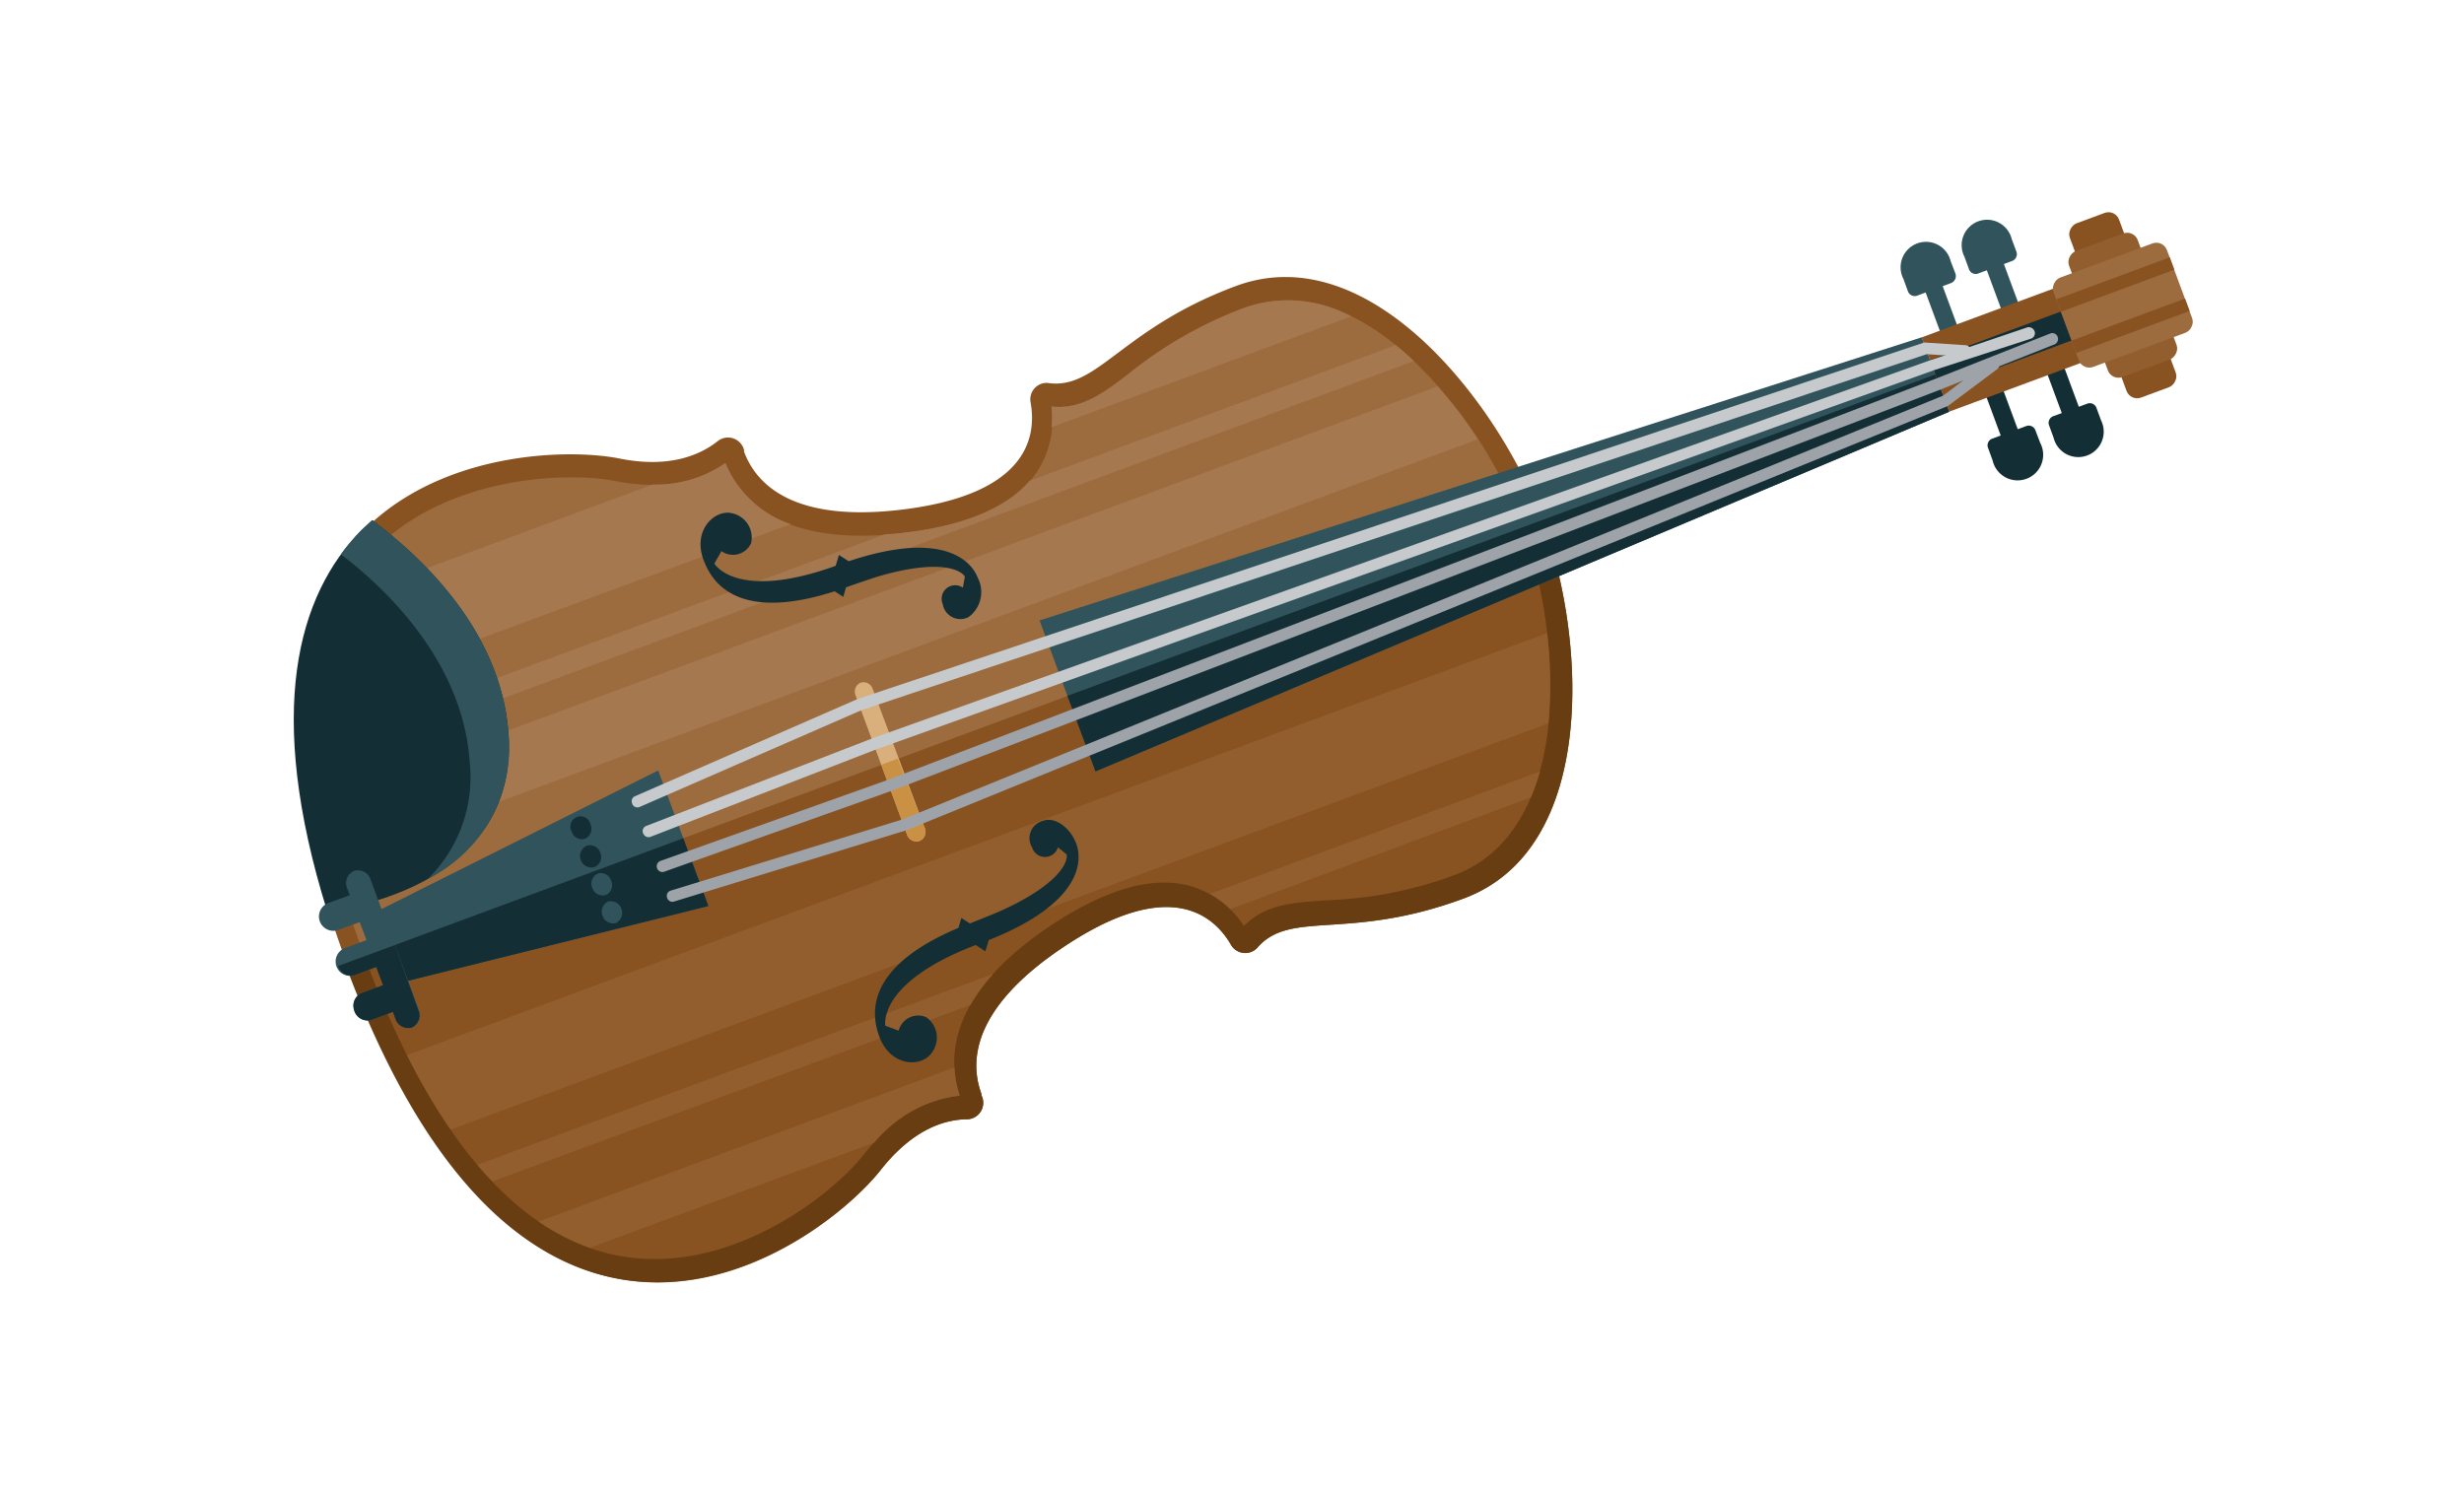 <?xml version="1.0" encoding="UTF-8" standalone="no"?>
<svg
   id="Layer_1"
   data-name="Layer 1"
   viewBox="0 0 165 100"
   version="1.1"
   sodipodi:docname="viola_icon.svg"
   inkscape:version="1.4.2 (ebf0e940, 2025-05-08)"
   xmlns:inkscape="http://www.inkscape.org/namespaces/inkscape"
   xmlns:sodipodi="http://sodipodi.sourceforge.net/DTD/sodipodi-0.dtd"
   xmlns="http://www.w3.org/2000/svg"
   xmlns:svg="http://www.w3.org/2000/svg">
  <sodipodi:namedview
     id="namedview39"
     pagecolor="#ffffff"
     bordercolor="#000000"
     borderopacity="0.25"
     inkscape:showpageshadow="2"
     inkscape:pageopacity="0.0"
     inkscape:pagecheckerboard="0"
     inkscape:deskcolor="#d1d1d1"
     inkscape:zoom="2.398397"
     inkscape:cx="45.655495"
     inkscape:cy="8.5473757"
     inkscape:window-width="1456"
     inkscape:window-height="752"
     inkscape:window-x="0"
     inkscape:window-y="38"
     inkscape:window-maximized="0"
     inkscape:current-layer="Layer_1" />
  <defs
     id="defs1">
    <style
       id="style1">.cls-1{fill:#895221;}.cls-2{fill:#9c6b3e;}.cls-3{fill:#683d11;}.cls-4{fill:#a67850;}.cls-5{fill:#935e2e;}.cls-6{fill:#132f35;}.cls-7{fill:#31545c;}.cls-8{fill:#d9b07b;}.cls-9{fill:#ca9144;}.cls-10{fill:#c7cacc;}.cls-11{fill:#9da3a8;}</style>
  </defs>
  <path
     class="cls-1"
     d="m 58.987,78.342 c 2.144,-2.718 4.277,-3.382 5.824,-3.382 a 1.105,1.105 0 0 0 0.906,-1.613 v 0 a 0.398,0.398 0 0 0 0,-0.099 c -0.785,-2.133 -0.63,-5.647 5.271,-9.669 7.095,-4.84 10.167,-2.453 11.415,-0.354 a 1.105,1.105 0 0 0 1.768,0.276 c 2.21,-2.608 6.067,-0.453 13.813,-3.315 9.017,-3.315 8.233,-17.438 5.337,-25.262 -2.895,-7.824 -11.559,-19.107 -20.554,-15.769 -7.735,2.873 -9.272,7.017 -12.642,6.487 a 1.105,1.105 0 0 0 -1.105,1.348 c 0.42,2.409 -0.354,6.222 -8.896,7.172 -7.106,0.785 -9.504,-1.779 -10.299,-3.912 v -0.099 0 a 1.105,1.105 0 0 0 -1.735,-0.63 c -1.205,0.972 -3.315,1.857 -6.63,1.182 -6.409,-1.26 -30.588,0.486 -18.223,33.859 12.366,33.373 31.704,18.908 35.749,13.78 z"
     id="path1"
     style="stroke-width:1.105" />
  <path
     class="cls-2"
     d="m 57.882,77.281 c 2.31,-2.928 4.685,-3.757 6.387,-3.901 -0.906,-2.763 -0.541,-6.862 5.846,-11.227 3.812,-2.586 7.05,-3.536 9.625,-2.807 a 6.387,6.387 0 0 1 3.558,2.674 c 1.426,-1.459 3.249,-1.569 5.525,-1.724 a 27.494,27.494 0 0 0 8.553,-1.68 c 4.42,-1.647 5.868,-6.233 6.288,-9.791 A 29.925,29.925 0 0 0 94.448,23.962 C 91.818,21.531 87.751,18.989 83.309,20.647 A 27.815,27.815 0 0 0 75.717,24.957 c -1.812,1.359 -3.315,2.464 -5.304,2.287 a 6.365,6.365 0 0 1 -0.961,4.343 c -1.481,2.21 -4.553,3.625 -9.128,4.133 -7.735,0.862 -10.642,-2.011 -11.747,-4.697 -1.392,0.995 -3.735,1.912 -7.382,1.193 -3.647,-0.718 -12.808,-0.21 -17.316,6.056 -3.956,5.525 -3.779,14.167 0.53,25.792 4.31,11.625 9.824,18.333 16.399,19.891 7.503,1.823 14.742,-3.713 17.073,-6.675 z"
     id="path2"
     style="stroke-width:1.105" />
  <path
     class="cls-3"
     d="m 58.987,78.342 c 2.144,-2.718 4.277,-3.382 5.824,-3.382 a 1.105,1.105 0 0 0 0.906,-1.613 v 0 a 0.398,0.398 0 0 0 0,-0.099 c -0.785,-2.133 -0.63,-5.647 5.271,-9.669 7.095,-4.84 10.167,-2.453 11.415,-0.354 a 1.105,1.105 0 0 0 1.768,0.276 c 2.21,-2.608 6.067,-0.453 13.813,-3.315 9.017,-3.315 8.233,-17.438 5.337,-25.262 L 23.105,64.529 C 35.46,97.902 54.942,83.47 58.987,78.342 Z"
     id="path3"
     style="stroke-width:1.105" />
  <path
     class="cls-1"
     d="m 40.808,83.967 c 7.503,1.812 14.742,-3.724 17.073,-6.686 2.332,-2.962 4.685,-3.757 6.387,-3.901 -0.906,-2.763 -0.541,-6.862 5.846,-11.227 3.812,-2.586 7.05,-3.536 9.625,-2.807 a 6.387,6.387 0 0 1 3.558,2.674 c 1.426,-1.459 3.249,-1.569 5.525,-1.724 a 27.494,27.494 0 0 0 8.553,-1.68 c 4.42,-1.647 5.868,-6.233 6.288,-9.791 A 31.273,31.273 0 0 0 101.963,35.322 L 24.409,64.054 c 4.299,11.614 9.824,18.322 16.399,19.913 z"
     id="path4"
     style="stroke-width:1.105" />
  <path
     class="cls-4"
     d="m 70.413,27.222 a 7.36,7.36 0 0 1 0,1.392 l 20.068,-7.426 a 8.841,8.841 0 0 0 -7.194,-0.564 27.815,27.815 0 0 0 -7.592,4.31 c -1.79,1.403 -3.249,2.509 -5.282,2.287 z"
     id="path5"
     style="stroke-width:1.105" />
  <path
     class="cls-4"
     d="m 22.707,40.229 a 17.294,17.294 0 0 0 -1.624,6.63 L 52.942,35.101 a 7.271,7.271 0 0 1 -4.365,-4.1 8.122,8.122 0 0 1 -4.873,1.448 z"
     id="path6"
     style="stroke-width:1.105" />
  <path
     class="cls-4"
     d="M 94.669,24.183 94.448,23.962 C 94.139,23.686 93.818,23.398 93.465,23.111 l -24.51,9.084 c -1.613,1.868 -4.509,3.05 -8.631,3.503 l -1.105,0.099 -38.125,14.123 c 0,0.475 0.066,0.972 0.122,1.47 z"
     id="path7"
     style="stroke-width:1.105" />
  <path
     class="cls-4"
     d="M 98.957,29.421 A 30.544,30.544 0 0 0 96.272,25.874 L 21.503,53.556 c 0.232,1.348 0.519,2.752 0.906,4.221 z"
     id="path8"
     style="stroke-width:1.105" />
  <path
     class="cls-5"
     d="M 30.178,75.646 103.687,48.439 a 28.157,28.157 0 0 0 -0.088,-6.034 L 27.26,70.662 a 40.887,40.887 0 0 0 2.917,4.984 z"
     id="path9"
     style="stroke-width:1.105" />
  <path
     class="cls-5"
     d="m 102.515,53.401 a 14.708,14.708 0 0 0 0.608,-1.735 l -22.101,8.2 a 5.746,5.746 0 0 1 1.359,1.017 z"
     id="path10"
     style="stroke-width:1.105" />
  <path
     class="cls-5"
     d="M 64.987,67.303 A 11.957,11.957 0 0 1 66.512,65.225 L 31.968,78.011 c 0.343,0.398 0.674,0.785 1.017,1.105 z"
     id="path11"
     style="stroke-width:1.105" />
  <path
     class="cls-5"
     d="m 39.493,83.569 19.051,-7.05 a 8.752,8.752 0 0 1 5.724,-3.138 7.172,7.172 0 0 1 -0.354,-1.89 L 36.068,81.812 a 15.25,15.25 0 0 0 3.426,1.757 z"
     id="path12"
     style="stroke-width:1.105" />
  <rect
     class="cls-6"
     x="68.924"
     y="-121.083"
     width="5.824"
     height="1.216"
     transform="rotate(69.68)"
     id="rect12"
     style="stroke-width:1.105" />
  <path
     class="cls-6"
     d="m 140.695,28.15 -0.298,-0.807 a 0.475,0.475 0 0 0 -0.597,-0.32 l -2.332,0.862 a 0.475,0.475 0 0 0 -0.243,0.63 l 0.298,0.818 a 1.702,1.702 0 1 0 3.172,-1.182 z"
     id="path13"
     style="stroke-width:1.105" />
  <rect
     class="cls-6"
     x="68.92"
     y="-116.725"
     width="5.824"
     height="1.216"
     transform="rotate(69.68)"
     id="rect13"
     style="stroke-width:1.105" />
  <path
     class="cls-6"
     d="m 136.618,29.653 -0.309,-0.807 a 0.475,0.475 0 0 0 -0.597,-0.32 l -2.332,0.862 a 0.475,0.475 0 0 0 -0.243,0.63 l 0.298,0.818 a 1.713,1.713 0 1 0 3.183,-1.182 z"
     id="path14"
     style="stroke-width:1.105" />
  <rect
     class="cls-7"
     x="-68.146"
     y="118.481"
     width="5.824"
     height="1.216"
     transform="rotate(-110.32)"
     id="rect14"
     style="stroke-width:1.105" />
  <path
     class="cls-7"
     d="m 134.717,16.017 0.298,0.807 a 0.486,0.486 0 0 1 -0.243,0.641 l -2.332,0.862 a 0.475,0.475 0 0 1 -0.597,-0.32 l -0.298,-0.818 a 1.702,1.702 0 1 1 3.172,-1.171 z"
     id="path15"
     style="stroke-width:1.105" />
  <rect
     class="cls-7"
     x="-68.14"
     y="114.123"
     width="5.824"
     height="1.216"
     transform="rotate(-110.32)"
     id="rect15"
     style="stroke-width:1.105" />
  <path
     class="cls-7"
     d="m 130.628,17.497 0.309,0.807 a 0.508,0.508 0 0 1 -0.254,0.641 l -2.321,0.862 a 0.486,0.486 0 0 1 -0.608,-0.32 l -0.298,-0.818 a 1.702,1.702 0 1 1 3.172,-1.171 z"
     id="path16"
     style="stroke-width:1.105" />
  <polygon
     class="cls-7"
     points="74.65,52.34 76.35,56.92 128.09,35.12 127.25,32.86 126.42,30.61 72.96,47.77 "
     id="polygon16"
     transform="matrix(1.105,0,0,1.105,-11.008,-11.234)" />
  <polygon
     class="cls-6"
     points="74.65,52.34 76.35,56.92 128.09,35.12 127.25,32.86 "
     id="polygon17"
     transform="matrix(1.105,0,0,1.105,-11.008,-11.234)" />
  <rect
     class="cls-1"
     x="65.876"
     y="-122.693"
     width="5.304"
     height="9.868"
     transform="rotate(69.68)"
     id="rect17"
     style="stroke-width:1.105" />
  <rect
     class="cls-6"
     x="67.49"
     y="-122.693"
     width="2.066"
     height="9.868"
     transform="rotate(69.68)"
     id="rect18"
     style="stroke-width:1.105" />
  <rect
     class="cls-1"
     x="62.314"
     y="-127.963"
     width="12.443"
     height="3.514"
     rx="0.751"
     transform="rotate(69.68)"
     id="rect19"
     style="stroke-width:1.105" />
  <rect
     class="cls-5"
     x="64.038"
     y="-128.659"
     width="8.995"
     height="4.906"
     rx="0.751"
     transform="rotate(69.68)"
     id="rect20"
     style="stroke-width:1.105" />
  <rect
     class="cls-2"
     x="65.342"
     y="-130.261"
     width="6.376"
     height="8.1"
     rx="0.751"
     transform="rotate(69.68)"
     id="rect21"
     style="stroke-width:1.105" />
  <rect
     class="cls-1"
     x="66.617"
     y="-130.269"
     width="0.884"
     height="8.1"
     transform="rotate(69.68)"
     id="rect22"
     style="stroke-width:1.105" />
  <rect
     class="cls-1"
     x="69.564"
     y="-130.268"
     width="0.884"
     height="8.1"
     transform="rotate(69.68)"
     id="rect23"
     style="stroke-width:1.105" />
  <polygon
     class="cls-7"
     points="34.57,69.64 52.89,65.08 51.37,60.97 49.85,56.86 32.97,65.32 33.76,67.49 "
     id="polygon23"
     transform="matrix(1.105,0,0,1.105,-11.008,-11.234)" />
  <polygon
     class="cls-6"
     points="34.57,69.64 52.89,65.08 51.37,60.97 33.76,67.49 "
     id="polygon24"
     transform="matrix(1.105,0,0,1.105,-11.008,-11.234)" />
  <path
     class="cls-8"
     d="M 60.733,55.876 57.296,46.583 a 0.652,0.652 0 0 1 0.332,-0.862 v 0 a 0.652,0.652 0 0 1 0.818,0.431 l 3.481,9.305 a 0.663,0.663 0 0 1 -0.343,0.862 v 0 a 0.663,0.663 0 0 1 -0.851,-0.442 z"
     id="path24"
     style="stroke-width:1.105" />
  <path
     class="cls-9"
     d="m 60.733,55.876 -1.724,-4.652 1.105,-0.42 1.812,4.652 a 0.663,0.663 0 0 1 -0.343,0.862 v 0 a 0.663,0.663 0 0 1 -0.851,-0.442 z"
     id="path25"
     style="stroke-width:1.105" />
  <path
     class="cls-6"
     d="M 34.045,49.036 C 33.515,42.185 28.155,37.234 24.928,34.836 v 0 l -0.718,0.663 C 19.934,39.842 17.723,47.599 21.912,61.037 26.973,60.33 34.675,57.423 34.045,49.036 Z"
     id="path26"
     style="stroke-width:1.105" />
  <path
     class="cls-7"
     d="m 31.448,50.97 a 9.537,9.537 0 0 1 -2.785,7.879 9.802,9.802 0 0 0 5.382,-9.813 C 33.515,42.185 28.155,37.234 24.928,34.836 v 0 l -0.718,0.663 a 15.272,15.272 0 0 0 -1.381,1.624 c 3.249,2.475 8.155,7.327 8.62,13.846 z"
     id="path27"
     style="stroke-width:1.105" />
  <path
     class="cls-6"
     d="M 65.473,38.693 C 65.087,37.654 63.263,35.444 56.832,37.587 L 56.18,37.168 55.959,37.897 c -6.686,2.398 -8.122,-0.155 -8.122,-0.155 l 0.475,-0.829 a 1.337,1.337 0 0 0 1.978,-0.519 1.658,1.658 0 0 0 -1.282,-2.022 c -1.105,-0.276 -2.663,1.105 -1.89,3.138 1.017,2.763 3.934,3.647 8.774,2.089 l 0.575,0.376 0.188,-0.641 c 0,0 1.547,-0.541 2.122,-0.718 4.022,-1.182 5.525,-0.497 5.835,0 l -0.133,0.74 a 0.906,0.906 0 0 0 -1.348,1.105 1.193,1.193 0 0 0 1.735,0.862 2.078,2.078 0 0 0 0.608,-2.63 z"
     id="path28"
     style="stroke-width:1.105" />
  <path
     class="cls-6"
     d="m 72.082,56.528 c 0.387,1.105 0.431,3.923 -5.868,6.431 l -0.232,0.751 -0.641,-0.42 c -6.63,2.531 -6.056,5.404 -6.056,5.404 l 0.895,0.332 a 1.348,1.348 0 0 1 1.834,-0.906 1.669,1.669 0 0 1 0.354,2.42 c -0.685,0.95 -2.718,0.917 -3.481,-1.105 -1.028,-2.763 0.608,-5.326 5.293,-7.293 l 0.199,-0.663 0.564,0.365 c 0,0 1.525,-0.597 2.066,-0.84 3.824,-1.724 4.52,-3.227 4.42,-3.779 L 70.844,56.749 a 0.906,0.906 0 0 1 -1.735,0 1.193,1.193 0 0 1 0.762,-1.779 c 0.586,-0.254 1.713,0.243 2.21,1.558 z"
     id="path29"
     style="stroke-width:1.105" />
  <path
     class="cls-7"
     d="M 28.067,67.667 24.818,58.915 a 0.884,0.884 0 0 0 -1.105,-0.586 v 0 a 0.884,0.884 0 0 0 -0.464,1.16 l 0.177,0.464 -1.426,0.519 a 0.961,0.961 0 0 0 0.641,1.812 l 1.448,-0.53 0.453,1.205 -1.426,0.53 a 0.961,0.961 0 0 0 0.641,1.812 l 1.448,-0.541 0.453,1.216 -1.426,0.53 a 0.917,0.917 0 0 0 -0.519,1.105 0.928,0.928 0 0 0 1.16,0.696 l 1.448,-0.541 0.166,0.464 a 0.906,0.906 0 0 0 1.105,0.586 v 0 a 0.895,0.895 0 0 0 0.475,-1.149 z"
     id="path30"
     style="stroke-width:1.105" />
  <path
     class="cls-6"
     d="m 26.442,63.291 -3.801,1.403 a 0.917,0.917 0 0 0 1.105,0.608 l 1.448,-0.541 0.453,1.216 -1.426,0.53 a 0.917,0.917 0 0 0 -0.519,1.105 0.928,0.928 0 0 0 1.16,0.696 l 1.448,-0.541 0.166,0.464 a 0.906,0.906 0 0 0 1.105,0.586 v 0 a 0.895,0.895 0 0 0 0.453,-1.105 z"
     id="path31"
     style="stroke-width:1.105" />
  <path
     class="cls-6"
     d="m 39.173,56.175 a 0.718,0.718 0 0 1 -0.895,-0.486 0.685,0.685 0 1 1 1.271,-0.464 0.729,0.729 0 0 1 -0.376,0.95 z"
     id="path32"
     style="stroke-width:1.105" />
  <path
     class="cls-6"
     d="m 39.825,58.064 a 0.762,0.762 0 0 1 -0.53,-1.426 0.729,0.729 0 0 1 0.906,0.475 0.718,0.718 0 0 1 -0.376,0.95 z"
     id="path33"
     style="stroke-width:1.105" />
  <path
     class="cls-7"
     d="m 40.565,59.943 a 0.74,0.74 0 0 1 -0.906,-0.486 0.729,0.729 0 0 1 0.376,-0.95 0.718,0.718 0 0 1 0.895,0.486 0.729,0.729 0 0 1 -0.365,0.95 z"
     id="path34"
     style="stroke-width:1.105" />
  <path
     class="cls-7"
     d="m 41.261,61.811 a 0.729,0.729 0 0 1 -0.906,-0.475 0.74,0.74 0 0 1 0.376,-0.961 0.774,0.774 0 0 1 0.53,1.437 z"
     id="path35"
     style="stroke-width:1.105" />
  <path
     class="cls-10"
     d="m 43.063,55.81 a 0.376,0.376 0 0 1 0.188,-0.486 l 15.173,-5.879 70.824,-25.317 6.531,-2.21 a 0.42,0.42 0 0 1 0.464,0.265 0.387,0.387 0 0 1 -0.21,0.486 L 129.512,24.791 58.688,50.185 43.538,56.053 A 0.376,0.376 0 0 1 43.074,55.81 Z"
     id="path36"
     style="stroke-width:1.105" />
  <path
     class="cls-10"
     d="m 42.333,53.81 a 0.365,0.365 0 0 1 0.166,-0.475 L 57.428,46.815 128.838,22.945 a 0.188,0.188 0 0 1 0.111,0 l 2.696,0.177 a 0.42,0.42 0 0 1 0.354,0.409 0.332,0.332 0 0 1 -0.343,0.365 l -2.63,-0.177 -71.321,23.836 -14.896,6.498 a 0.376,0.376 0 0 1 -0.475,-0.221 z"
     id="path37"
     style="stroke-width:1.105" />
  <path
     class="cls-11"
     d="m 44.002,58.153 v 0 a 0.387,0.387 0 0 1 0.199,-0.486 l 15.25,-5.437 70.249,-26.897 7.614,-3.006 a 0.376,0.376 0 0 1 0.475,0.232 0.398,0.398 0 0 1 -0.188,0.497 l -7.614,3.017 -70.271,26.886 -15.25,5.426 a 0.376,0.376 0 0 1 -0.464,-0.232 z"
     id="path38"
     style="stroke-width:1.105" />
  <path
     class="cls-11"
     d="m 44.676,60.131 v 0 a 0.365,0.365 0 0 1 0.21,-0.475 l 15.57,-4.785 69.674,-28.378 3.194,-2.431 a 0.343,0.343 0 0 1 0.497,0.111 0.409,0.409 0 0 1 -0.066,0.541 l -3.315,2.475 -69.73,28.411 -15.592,4.785 a 0.365,0.365 0 0 1 -0.442,-0.254 z"
     id="path39"
     style="stroke-width:1.105" />
</svg>
